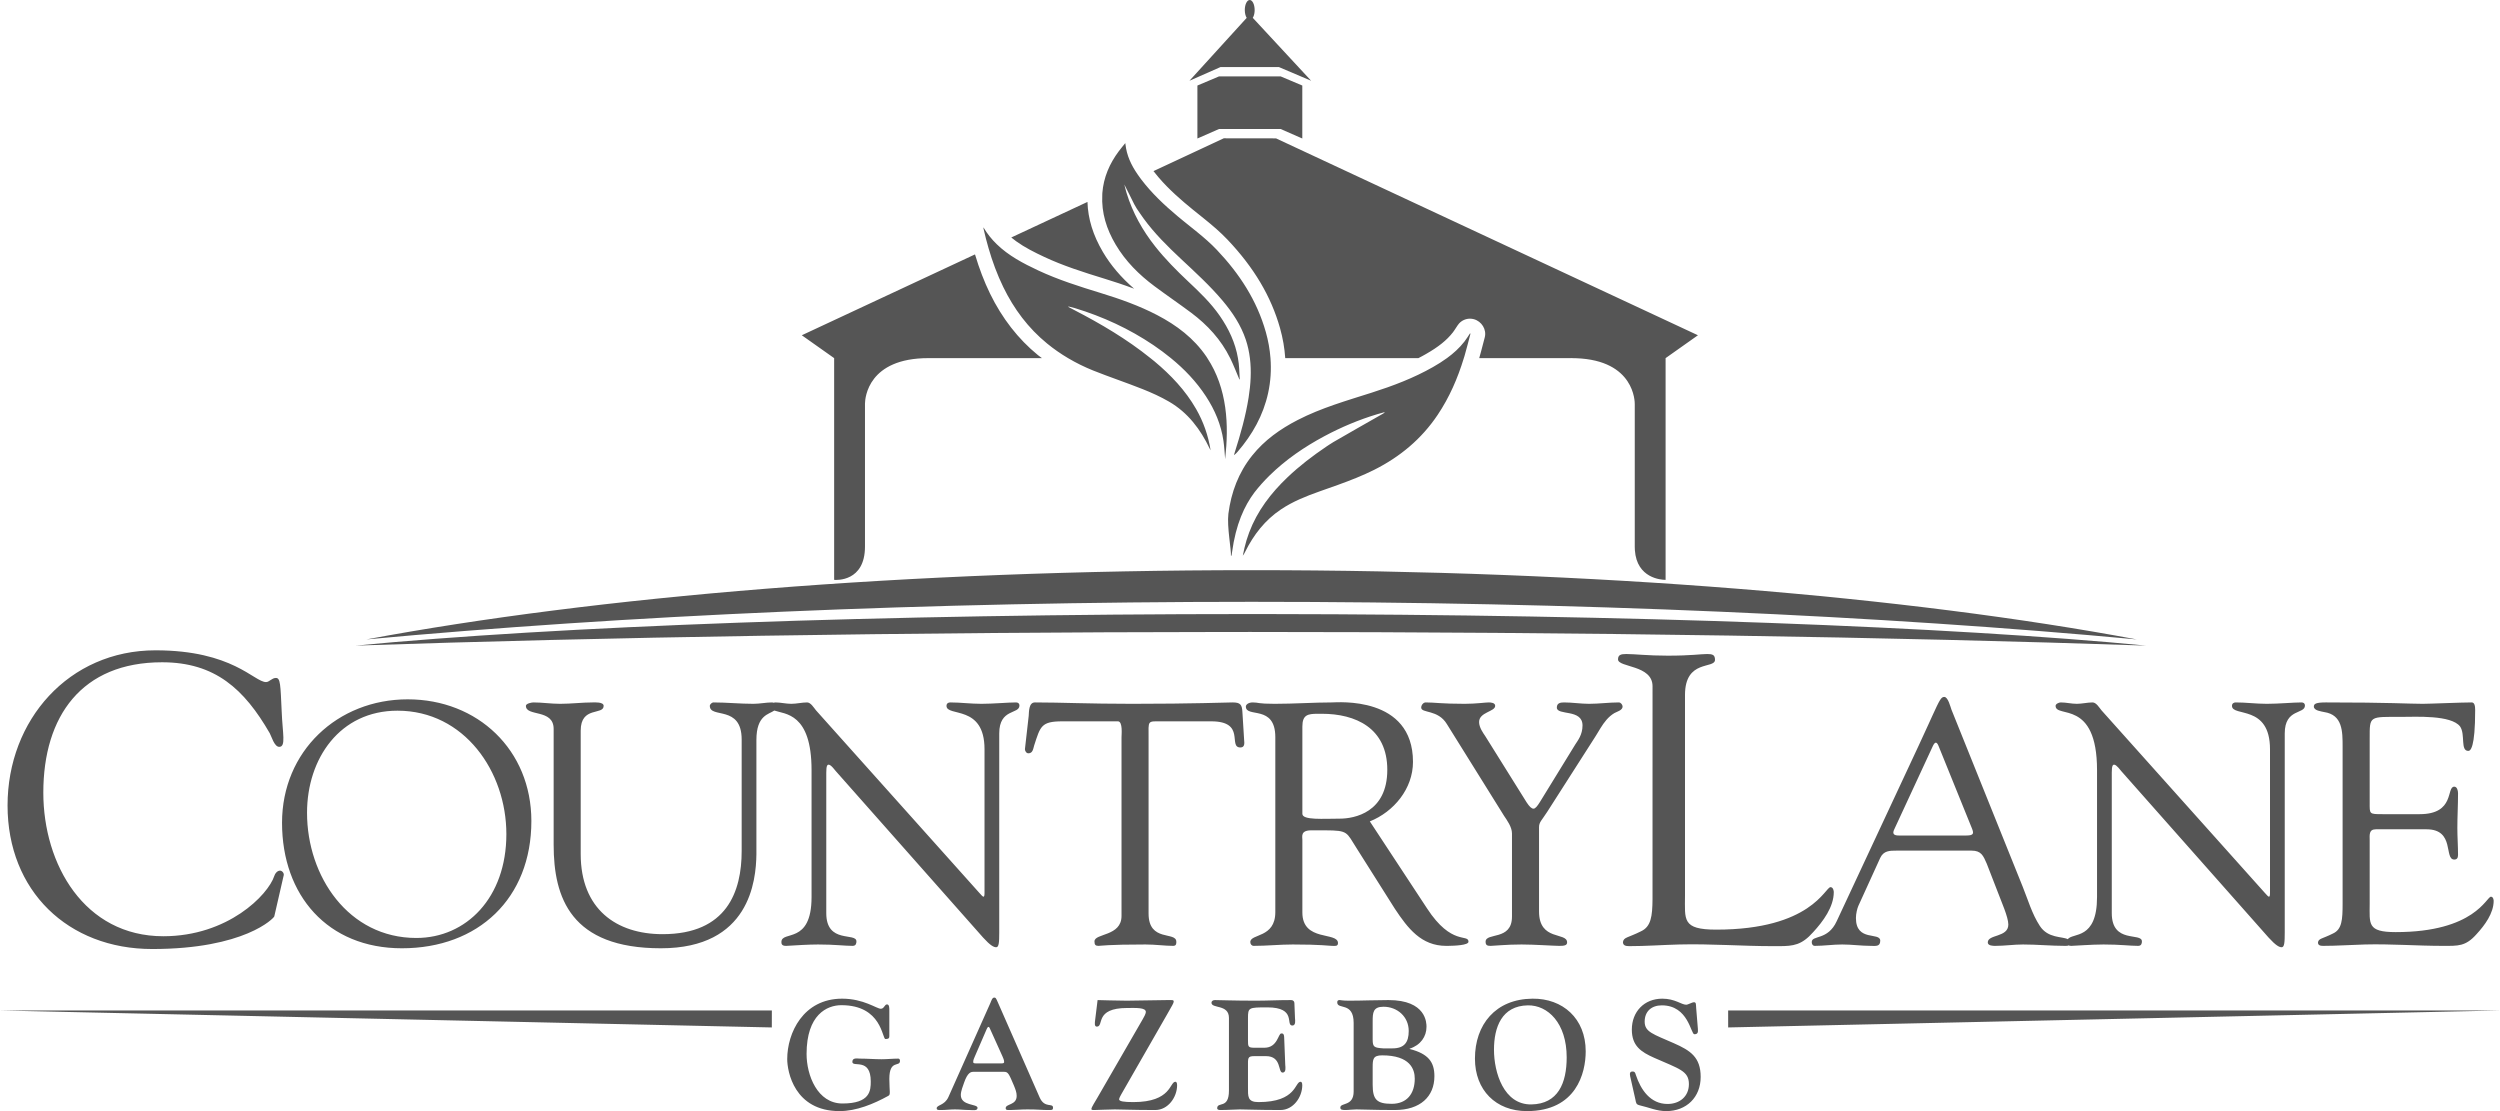 <svg xmlns="http://www.w3.org/2000/svg" width="135" height="60" viewBox="0 0 135 60"><path fill="#555" fill-rule="evenodd" d="M68.467,33.16 C88.077,33.18 105.367,33.849 115.891,34.863 C102.241,34.399 85.559,34.126 67.546,34.126 L66.198,34.127 C48.701,34.14 32.51,34.411 19.201,34.863 C29.89,33.833 47.558,33.159 67.546,33.159 L68.467,33.16 Z M67.585,30.789 C86.149,30.789 102.996,32.213 115.386,34.529 C101.528,33.242 85.143,32.498 67.585,32.498 C50.028,32.498 33.642,33.242 19.785,34.529 C32.174,32.213 49.021,30.789 67.585,30.789 Z M52.65,13.738 C52.879,14.506 53.146,15.206 53.461,15.852 C54.113,17.188 54.981,18.305 56.043,19.172 L56.153,19.256 L56.265,19.339 L50.132,19.339 C46.883,19.339 46.716,21.469 46.709,21.789 L46.709,29.515 C46.709,31.421 45.157,31.322 45.05,31.313 L45.044,31.312 L45.044,19.339 L43.297,18.104 L52.65,13.738 Z M66.084,7.468 L68.905,7.472 L74.095,9.894 L91.689,18.104 L89.942,19.339 L89.942,31.312 L89.918,31.312 C89.72,31.309 88.385,31.234 88.283,29.706 L88.277,29.515 L88.277,21.824 C88.279,21.709 88.278,19.459 85.111,19.344 L84.854,19.339 L84.833,19.326 L84.833,19.339 L79.878,19.339 L79.981,18.966 L80.079,18.592 L80.176,18.221 C80.289,17.796 80.011,17.352 79.588,17.236 C79.518,17.217 79.448,17.208 79.378,17.208 C79.155,17.208 78.941,17.302 78.789,17.469 L78.719,17.559 L78.623,17.703 C78.569,17.787 78.515,17.871 78.455,17.949 C78.126,18.372 77.675,18.735 76.991,19.124 L76.795,19.233 L76.594,19.339 L69.403,19.339 C69.367,18.803 69.275,18.262 69.122,17.719 C68.64,16.007 67.712,14.444 66.285,12.941 C65.899,12.535 65.482,12.181 65.068,11.846 L64.759,11.597 L64.408,11.315 C63.812,10.83 63.145,10.256 62.568,9.584 L62.288,9.24 L66.084,7.468 Z M79.378,18.007 C79.388,18.01 79.397,18.012 79.407,18.015 C79.3,18.416 79.202,18.82 79.085,19.218 C79.073,19.258 79.059,19.299 79.047,19.339 C78.716,20.427 78.266,21.462 77.629,22.41 C76.758,23.708 75.599,24.67 74.211,25.368 C73.577,25.686 72.919,25.942 72.255,26.182 L71.256,26.536 C70.529,26.794 69.814,27.077 69.169,27.51 C68.309,28.086 67.699,28.874 67.241,29.792 C67.204,29.866 67.168,29.94 67.111,30.008 C67.14,29.869 67.166,29.729 67.2,29.591 C67.233,29.452 67.269,29.313 67.311,29.176 C67.354,29.034 67.402,28.894 67.454,28.756 C67.893,27.587 68.631,26.627 69.524,25.776 C70.171,25.159 70.879,24.619 71.619,24.119 C71.63,24.112 71.875,23.946 72.006,23.87 C72.886,23.358 73.774,22.857 74.659,22.352 C74.702,22.328 74.746,22.306 74.778,22.253 C74.644,22.291 74.508,22.326 74.375,22.366 C73.383,22.664 72.434,23.064 71.52,23.552 C70.436,24.132 69.43,24.819 68.549,25.684 C68.255,25.973 67.983,26.277 67.735,26.598 C67.201,27.315 66.738,28.288 66.528,29.834 C66.524,29.874 66.519,29.908 66.513,29.936 C66.511,29.956 66.507,29.974 66.505,29.994 C66.505,29.994 66.505,29.994 66.494,30.029 C66.495,30.019 66.495,30.004 66.495,29.99 C66.488,30.002 66.48,30.01 66.47,30.008 C66.496,29.707 66.248,28.445 66.333,27.742 C66.484,26.582 66.881,25.519 67.618,24.599 C68.286,23.764 69.137,23.163 70.078,22.679 C71.35,22.024 72.719,21.636 74.074,21.203 C75.217,20.838 76.337,20.416 77.384,19.819 C77.644,19.671 77.896,19.513 78.135,19.339 C78.487,19.083 78.81,18.792 79.083,18.44 C79.19,18.302 79.28,18.152 79.378,18.007 Z M53.103,12.274 C53.31,12.626 53.555,12.926 53.826,13.189 C54.463,13.808 55.249,14.222 56.06,14.602 C57.148,15.111 58.291,15.471 59.437,15.822 C60.481,16.143 61.511,16.506 62.484,17.013 C63.537,17.562 64.466,18.26 65.145,19.257 C65.163,19.284 65.179,19.312 65.197,19.339 C65.728,20.148 66.027,21.044 66.162,22.001 C66.293,22.932 66.26,23.863 66.158,24.794 C66.13,24.478 66.115,24.142 66.067,23.81 C65.94,22.935 65.603,22.139 65.122,21.403 C64.6,20.603 63.954,19.931 63.229,19.339 C62.926,19.092 62.611,18.857 62.284,18.636 C60.975,17.752 59.555,17.099 58.047,16.639 C57.942,16.607 57.834,16.583 57.727,16.556 C57.719,16.554 57.71,16.558 57.671,16.564 C57.795,16.629 57.896,16.684 57.999,16.737 C59.448,17.487 60.85,18.313 62.124,19.339 C62.196,19.397 62.269,19.453 62.34,19.512 C63.225,20.25 64.011,21.077 64.59,22.086 C64.987,22.779 65.245,23.521 65.372,24.313 C65.357,24.285 65.34,24.258 65.326,24.23 C64.825,23.181 64.146,22.281 63.13,21.69 C62.674,21.425 62.187,21.205 61.696,21.01 C60.815,20.659 59.913,20.361 59.032,20.008 C58.562,19.819 58.109,19.596 57.675,19.339 C57.282,19.106 56.904,18.845 56.546,18.552 C55.523,17.717 54.754,16.686 54.177,15.501 C53.846,14.821 53.588,14.118 53.38,13.397 C53.282,13.058 53.193,12.716 53.115,12.37 C53.109,12.345 53.109,12.32 53.103,12.274 Z M60.765,7.728 C60.782,7.843 60.791,7.924 60.806,8.004 C60.914,8.599 61.2,9.108 61.55,9.584 C61.574,9.617 61.598,9.651 61.623,9.684 C62.194,10.437 62.877,11.078 63.596,11.68 L63.907,11.936 L64.649,12.533 C65.018,12.834 65.379,13.145 65.708,13.492 C66.925,14.774 67.872,16.217 68.356,17.937 C68.487,18.402 68.57,18.87 68.606,19.339 C68.654,19.962 68.617,20.589 68.48,21.218 C68.217,22.426 67.63,23.468 66.83,24.396 C66.773,24.461 66.714,24.525 66.632,24.579 C66.648,24.524 66.663,24.469 66.681,24.415 C66.989,23.446 67.267,22.469 67.426,21.461 C67.538,20.749 67.583,20.041 67.495,19.339 C67.453,19.006 67.384,18.675 67.274,18.346 C67.008,17.552 66.555,16.871 66.021,16.237 C65.334,15.422 64.548,14.707 63.772,13.981 C63.043,13.298 62.333,12.597 61.744,11.784 L61.562,11.524 L61.385,11.264 L61.245,11.022 L60.984,10.498 L60.718,9.972 L60.716,9.973 C60.754,10.119 60.787,10.265 60.831,10.408 C61.158,11.483 61.695,12.444 62.391,13.321 C62.927,13.996 63.531,14.606 64.158,15.195 C64.775,15.774 65.385,16.358 65.871,17.059 C66.354,17.756 66.706,18.507 66.849,19.339 C66.865,19.432 66.881,19.526 66.891,19.621 C66.902,19.717 66.91,19.813 66.916,19.909 L66.947,20.489 L66.925,20.485 C66.765,20.112 66.62,19.732 66.444,19.368 C66.439,19.358 66.433,19.349 66.428,19.339 C65.937,18.341 65.203,17.545 64.319,16.885 C63.668,16.399 62.997,15.942 62.345,15.457 C61.508,14.835 60.778,14.108 60.242,13.201 C59.755,12.375 59.473,11.495 59.523,10.53 C59.524,10.495 59.523,10.461 59.526,10.426 C59.591,9.579 59.916,8.834 60.419,8.161 C60.523,8.022 60.636,7.889 60.765,7.728 Z M58.723,10.904 C58.75,11.813 59.023,12.703 59.557,13.608 C59.982,14.329 60.541,14.982 61.243,15.591 C60.676,15.376 60.135,15.201 59.67,15.058 C58.475,14.691 57.405,14.349 56.397,13.877 C55.86,13.625 55.338,13.364 54.878,13.032 L54.609,12.824 L58.723,10.904 Z M66.162,4.124 L66.162,4.126 L68.826,4.126 L68.826,4.124 L69.158,4.124 L69.158,4.126 L70.324,4.619 L70.324,7.479 L70.231,7.438 L69.153,6.965 L68.898,6.965 L68.898,6.966 L66.069,6.966 L66.069,6.965 L65.83,6.965 L64.66,7.479 L64.66,4.619 L65.83,4.124 L66.162,4.124 Z M67.485,-4.83964935e-23 C67.632,-4.83964935e-23 67.751,0.242 67.751,0.542 C67.751,0.67 67.729,0.787 67.692,0.88 L67.65,0.963 L70.801,4.361 L69.062,3.622 L65.905,3.622 L64.23,4.361 L67.321,0.965 C67.26,0.866 67.219,0.714 67.219,0.542 C67.219,0.242 67.338,-4.83964935e-23 67.485,-4.83964935e-23 Z M8.398,35.117 C12.57,35.117 13.724,36.832 14.367,36.832 C14.545,36.832 14.678,36.609 14.9,36.609 C15.144,36.609 15.144,36.966 15.211,38.414 C15.255,39.595 15.455,40.33 15.078,40.33 C14.811,40.33 14.656,39.751 14.567,39.595 C13.191,37.211 11.615,35.763 8.752,35.763 C4.425,35.763 2.339,38.659 2.339,42.803 C2.339,46.68 4.558,50.557 8.819,50.557 C12.303,50.557 14.478,48.329 14.811,47.304 C14.856,47.148 14.989,47.014 15.122,47.014 C15.233,47.014 15.344,47.148 15.322,47.259 L14.811,49.487 C14.789,49.577 13.214,51.247 8.22,51.247 C3.67,51.247 0.408,48.106 0.408,43.494 C0.408,38.882 3.715,35.117 8.398,35.117 Z M22.017,37.764 C25.79,37.764 28.694,40.494 28.694,44.337 C28.694,48.514 25.827,51.207 21.703,51.207 C17.69,51.207 15.23,48.347 15.23,44.43 C15.23,40.568 18.226,37.764 22.017,37.764 Z M32.597,38.117 C32.597,38.637 31.358,38.117 31.358,39.454 L31.358,46.119 C31.358,49.09 33.281,50.445 35.778,50.445 C39.255,50.445 40.05,48.143 40.05,45.952 L40.05,39.936 C40.05,38.043 38.33,38.822 38.33,38.117 C38.33,38.024 38.46,37.931 38.515,37.931 C39.237,37.931 39.958,38.006 40.679,38.006 C41.031,38.006 41.364,37.931 41.696,37.931 C41.719,37.931 41.745,37.937 41.772,37.947 C41.805,37.937 41.838,37.931 41.863,37.931 C42.159,37.931 42.437,38.006 42.732,38.006 C43.01,38.006 43.306,37.931 43.583,37.931 C43.787,37.931 43.953,38.228 44.064,38.358 L52.886,48.218 C52.997,48.347 53.071,48.422 53.108,48.422 C53.145,48.422 53.164,48.366 53.164,48.218 L53.164,40.456 C53.164,38.024 51.111,38.729 51.111,38.117 C51.111,37.987 51.203,37.931 51.314,37.931 C51.869,37.931 52.405,38.006 52.997,38.006 C53.626,38.006 54.421,37.931 54.865,37.931 C54.976,37.931 55.05,37.987 55.05,38.098 C55.05,38.581 53.959,38.247 53.959,39.602 L53.959,50.353 C53.959,50.891 53.941,51.151 53.792,51.151 C53.663,51.151 53.478,51.058 53.09,50.631 L45.137,41.645 C45.1,41.608 44.878,41.292 44.749,41.292 C44.674,41.292 44.619,41.348 44.619,41.719 L44.619,49.313 C44.619,50.984 46.247,50.334 46.247,50.835 C46.247,50.928 46.228,51.077 46.043,51.077 C45.599,51.077 45.081,51.002 44.175,51.002 C43.667,51.002 42.964,51.048 42.623,51.068 L42.477,51.076 C42.459,51.076 42.446,51.077 42.437,51.077 C42.215,51.077 42.196,50.965 42.196,50.872 C42.196,50.222 43.824,51.04 43.824,48.44 L43.824,41.589 C43.824,38.488 42.381,38.571 41.812,38.369 C41.527,38.577 40.846,38.605 40.846,39.955 L40.846,45.711 C40.846,45.744 40.846,45.782 40.846,45.824 L40.846,46.129 C40.827,47.567 40.481,51.207 35.686,51.207 C30.821,51.207 29.897,48.477 29.897,45.618 L29.897,39.361 C29.897,38.265 28.399,38.711 28.399,38.117 C28.399,37.987 28.713,37.931 28.806,37.931 C29.287,37.931 29.749,38.006 30.248,38.006 C30.84,38.006 31.432,37.931 32.005,37.931 C32.098,37.931 32.597,37.894 32.597,38.117 Z M21.463,38.377 C18.356,38.377 16.58,40.958 16.58,43.891 C16.58,47.326 18.818,50.65 22.48,50.65 C25.18,50.65 27.344,48.477 27.344,45.042 C27.344,41.663 25.069,38.377 21.463,38.377 Z M60.562,39.806 C60.562,39.677 60.636,38.971 60.377,38.952 L57.362,38.952 C56.216,38.952 56.179,39.231 55.846,40.252 C55.79,40.438 55.772,40.679 55.531,40.679 C55.421,40.679 55.346,40.549 55.346,40.456 L55.55,38.655 C55.568,38.432 55.55,37.931 55.883,37.931 C57.325,37.931 58.75,38.006 61.135,38.006 C64.483,38.006 66.185,37.931 66.554,37.931 C66.98,37.931 67.072,38.043 67.091,38.47 L67.183,39.955 C67.202,40.141 67.22,40.363 66.98,40.363 C66.295,40.363 67.294,38.952 65.408,38.952 L62.763,38.952 C61.931,38.952 62.023,38.878 62.023,39.862 L62.023,49.331 C62.023,50.891 63.521,50.278 63.521,50.854 C63.521,50.91 63.54,51.077 63.355,51.077 C62.911,51.077 62.393,51.002 61.857,51.002 C59.785,51.002 59.434,51.077 59.323,51.077 C59.156,51.077 59.101,51.021 59.101,50.835 C59.101,50.39 60.562,50.575 60.562,49.462 L60.562,39.806 M104.991,37.634 C105.195,37.634 105.324,38.173 105.379,38.321 L109.226,47.883 C109.504,48.57 109.726,49.35 110.151,50 C110.594,50.681 111.365,50.559 111.66,50.717 C111.92,50.351 113.24,50.781 113.24,48.44 L113.24,41.589 C113.24,37.727 111.002,38.804 111.002,38.117 C111.002,38.006 111.187,37.931 111.28,37.931 C111.576,37.931 111.853,38.006 112.149,38.006 C112.427,38.006 112.723,37.931 113,37.931 C113.203,37.931 113.37,38.228 113.481,38.358 L122.303,48.218 C122.414,48.347 122.488,48.422 122.525,48.422 C122.562,48.422 122.58,48.366 122.58,48.218 L122.58,40.456 C122.58,38.024 120.527,38.729 120.527,38.117 C120.527,37.987 120.62,37.931 120.731,37.931 C121.286,37.931 121.822,38.006 122.414,38.006 C123.042,38.006 123.838,37.931 124.282,37.931 C124.393,37.931 124.467,37.987 124.467,38.098 C124.467,38.581 123.376,38.247 123.376,39.602 L123.376,50.353 C123.376,50.891 123.357,51.151 123.209,51.151 C123.08,51.151 122.895,51.058 122.506,50.631 L114.553,41.645 C114.517,41.608 114.295,41.292 114.165,41.292 C114.091,41.292 114.036,41.348 114.036,41.719 L114.036,49.313 C114.036,50.984 115.663,50.334 115.663,50.835 C115.663,50.928 115.645,51.077 115.46,51.077 C115.016,51.077 114.498,51.002 113.592,51.002 C112.944,51.002 111.983,51.077 111.853,51.077 C111.788,51.077 111.74,51.067 111.705,51.051 C111.658,51.077 111.589,51.077 111.52,51.077 C110.762,51.077 110.003,51.002 109.245,51.002 C108.746,51.002 108.246,51.077 107.747,51.077 C107.636,51.077 107.34,51.077 107.34,50.891 C107.34,50.445 108.45,50.631 108.45,49.926 C108.45,49.517 108.061,48.663 107.876,48.162 L107.285,46.639 C107.099,46.212 106.988,45.934 106.471,45.934 L102.402,45.934 C102.05,45.934 101.717,45.934 101.533,46.324 L100.349,48.923 C100.293,49.053 100.22,49.331 100.22,49.573 C100.22,50.872 101.533,50.315 101.533,50.798 C101.533,51.133 101.274,51.077 101.033,51.077 C100.515,51.077 99.997,51.002 99.48,51.002 C98.98,51.002 98.481,51.077 98,51.077 C97.889,51.077 97.834,50.984 97.834,50.872 C97.834,50.483 98.703,50.798 99.184,49.74 L103.604,40.271 C103.822,39.803 103.999,39.417 104.144,39.098 L104.339,38.669 C104.745,37.78 104.823,37.634 104.991,37.634 Z M92.188,35.317 C92.477,35.317 92.61,35.362 92.61,35.629 C92.61,36.142 90.99,35.585 90.99,37.523 L90.99,48.351 C90.99,49.666 90.813,50.2 92.677,50.2 C97.803,50.2 98.558,47.906 98.847,47.906 C99.002,47.906 99.024,48.128 99.024,48.173 C99.024,48.975 98.447,49.755 97.914,50.334 C97.293,51.036 96.842,51.089 96.084,51.092 L95.739,51.092 C94.053,51.092 92.366,50.958 90.679,51.002 C89.792,51.025 88.86,51.092 87.972,51.092 C87.772,51.092 87.639,51.047 87.639,50.869 C87.683,50.601 87.905,50.646 88.616,50.289 C89.154,50.04 89.229,49.48 89.236,48.555 L89.237,37.055 C89.237,35.897 87.373,36.052 87.373,35.607 C87.373,35.362 87.528,35.317 87.817,35.317 C88.283,35.317 88.971,35.406 90.058,35.406 C91.323,35.406 91.856,35.317 92.188,35.317 Z M76.301,41.143 C76.301,42.592 75.266,43.836 73.971,44.355 L77.06,49.053 C78.391,51.095 79.298,50.408 79.298,50.854 C79.298,51.045 78.537,51.072 78.214,51.076 L78.095,51.077 C76.745,51.077 76.024,50.13 75.321,49.071 L73.268,45.822 C72.698,44.931 72.82,44.844 71.562,44.838 L71.022,44.838 C70.953,44.838 70.882,44.838 70.808,44.838 C70.217,44.838 70.328,45.172 70.328,45.358 L70.328,49.276 C70.328,50.872 72.251,50.297 72.251,50.928 C72.251,51.114 72.085,51.077 71.937,51.077 C71.77,51.077 71.345,51.002 69.81,51.002 C69.107,51.002 68.404,51.077 67.701,51.077 C67.59,51.077 67.516,50.984 67.516,50.872 C67.516,50.408 68.867,50.668 68.867,49.257 L68.867,39.806 C68.867,38.024 67.276,38.785 67.276,38.154 C67.276,38.043 67.424,37.931 67.646,37.931 C67.979,37.931 67.886,38.006 68.83,38.006 C69.902,38.006 70.956,37.931 71.918,37.931 C72.214,37.931 76.301,37.56 76.301,41.143 Z M79.094,38.006 C79.704,38.006 80.204,37.931 80.389,37.931 C80.518,37.931 80.74,37.95 80.74,38.117 C80.74,38.432 79.871,38.451 79.871,38.989 C79.871,39.287 80.093,39.583 80.204,39.751 L82.442,43.334 C82.59,43.557 82.701,43.668 82.812,43.668 C82.904,43.668 83.015,43.538 83.163,43.297 L85.068,40.196 C85.198,39.992 85.456,39.677 85.456,39.175 C85.456,38.265 84.069,38.655 84.069,38.21 C84.069,37.968 84.254,37.931 84.458,37.931 C84.902,37.931 85.364,38.006 85.808,38.006 C86.344,38.006 86.881,37.931 87.417,37.931 C87.528,37.931 87.62,38.061 87.62,38.154 C87.62,38.358 87.306,38.432 87.176,38.507 C86.844,38.705 86.626,39.002 86.43,39.315 L86.238,39.631 C86.206,39.684 86.174,39.736 86.141,39.788 L83.552,43.836 C83.255,44.3 83.108,44.392 83.108,44.671 L83.108,49.22 C83.108,50.835 84.624,50.315 84.624,50.891 C84.624,51.058 84.458,51.077 84.199,51.077 C83.921,51.077 82.849,51.002 82.164,51.002 C81.332,51.002 80.666,51.077 80.5,51.077 C80.333,51.077 80.222,51.058 80.222,50.854 C80.222,50.334 81.647,50.817 81.647,49.498 L81.647,45.005 C81.647,44.653 81.369,44.281 81.221,44.058 L78.132,39.101 C77.652,38.302 76.745,38.525 76.745,38.21 C76.745,38.08 76.856,37.931 76.986,37.931 C77.485,37.931 77.837,38.006 79.094,38.006 Z M104.381,40.271 L102.291,44.782 C102.161,45.042 102.291,45.117 102.531,45.117 L106.193,45.117 C106.6,45.117 106.582,44.987 106.489,44.745 L104.677,40.271 C104.584,40.048 104.492,40.048 104.381,40.271 Z M71.382,38.544 L71.145,38.544 C70.625,38.547 70.328,38.597 70.328,39.231 L70.328,43.947 C70.328,44.3 71.474,44.207 72.344,44.207 C73.139,44.207 74.914,43.873 74.914,41.57 C74.914,39.305 73.194,38.544 71.382,38.544 Z M127.963,43.334 C127.963,43.965 127.926,43.965 128.666,43.965 L130.663,43.965 C132.586,43.965 132.087,42.48 132.531,42.48 C132.679,42.48 132.734,42.684 132.734,42.833 C132.734,43.483 132.697,44.114 132.697,44.708 C132.697,45.191 132.734,45.674 132.734,46.175 C132.734,46.342 132.66,46.416 132.531,46.416 C131.958,46.416 132.586,44.782 131.033,44.782 L128.296,44.782 C127.907,44.782 127.963,45.098 127.963,45.376 L127.963,48.793 C127.963,49.889 127.815,50.334 129.368,50.334 C133.641,50.334 134.269,48.422 134.51,48.422 C134.639,48.422 134.658,48.607 134.658,48.644 C134.658,49.313 134.177,49.963 133.733,50.445 C133.141,51.114 132.734,51.077 131.921,51.077 C130.515,51.077 129.109,50.965 127.704,51.002 C126.964,51.021 126.187,51.077 125.447,51.077 C125.281,51.077 125.17,51.04 125.17,50.891 C125.207,50.668 125.392,50.705 125.984,50.408 C126.465,50.185 126.501,49.666 126.501,48.793 L126.501,40.326 C126.501,39.491 126.501,38.6 125.503,38.451 C125.355,38.414 124.948,38.377 124.948,38.154 C124.948,38.006 125.059,37.931 125.595,37.931 C129.091,37.931 130.052,38.006 130.829,38.006 C131.199,38.006 132.901,37.931 133.474,37.931 C133.622,37.931 133.659,38.117 133.659,38.339 C133.659,40.401 133.4,40.549 133.289,40.549 C132.845,40.549 133.141,39.658 132.845,39.231 C132.365,38.6 130.441,38.711 129.701,38.711 C127.926,38.711 127.963,38.637 127.963,39.881 L127.963,43.334 M41.68,54.566 L0,54.566 L41.678,55.482 L41.68,54.566 M93.32,54.566 L135,54.566 L93.321,55.482 L93.32,54.566 M48.024,55.958 C48.024,56.067 47.974,56.108 47.815,56.108 C47.631,56.108 47.631,54.28 45.434,54.28 C44.657,54.28 43.555,54.792 43.555,56.914 C43.555,58.063 44.139,59.589 45.493,59.589 C46.996,59.589 47.021,58.885 47.021,58.398 C47.021,57.09 46.027,57.66 46.027,57.341 C46.027,57.098 46.295,57.165 46.437,57.165 C46.829,57.165 47.214,57.199 47.606,57.199 C47.915,57.199 48.208,57.165 48.508,57.165 C48.55,57.165 48.6,57.199 48.6,57.283 C48.6,57.643 48.024,57.19 48.024,58.264 C48.024,58.608 48.049,58.842 48.049,58.96 C48.049,59.094 48.041,59.136 47.965,59.178 C47.172,59.614 46.244,60 45.334,60 C42.886,60 42.51,57.853 42.51,57.19 C42.51,55.782 43.371,53.928 45.476,53.928 C46.637,53.928 47.339,54.473 47.564,54.473 C47.748,54.473 47.765,54.238 47.898,54.238 C48.024,54.238 48.024,54.423 48.024,54.557 L48.024,55.958 M53.956,57.425 C54.106,57.425 54.223,57.434 54.223,57.35 C54.223,57.232 54.173,57.14 54.132,57.04 L53.446,55.522 C53.396,55.454 53.421,55.454 53.38,55.454 C53.363,55.454 53.329,55.463 53.288,55.555 L52.645,57.04 C52.603,57.14 52.553,57.232 52.553,57.35 C52.553,57.434 52.67,57.425 52.82,57.425 L53.956,57.425 Z M52.569,57.878 C52.427,57.878 52.252,57.912 52.06,58.465 C52.001,58.633 51.884,58.926 51.884,59.128 C51.884,59.731 52.787,59.597 52.787,59.824 C52.787,60 52.528,59.941 52.352,59.941 C52.085,59.941 51.834,59.908 51.567,59.908 C51.316,59.908 51.074,59.941 50.832,59.941 C50.715,59.941 50.581,59.958 50.581,59.849 C50.581,59.656 51.007,59.706 51.216,59.237 L53.48,54.163 C53.538,54.029 53.58,53.869 53.689,53.869 C53.764,53.869 53.781,53.886 53.889,54.138 L56.145,59.27 C56.412,59.866 56.863,59.539 56.863,59.815 C56.863,59.958 56.788,59.941 56.562,59.941 C56.262,59.941 56.036,59.908 55.485,59.908 C55.117,59.908 54.808,59.941 54.566,59.941 C54.415,59.941 54.307,59.958 54.307,59.84 C54.307,59.597 54.9,59.69 54.9,59.178 C54.9,58.994 54.842,58.842 54.75,58.616 C54.474,57.962 54.432,57.878 54.215,57.878 L52.569,57.878 L52.569,57.878 Z M59.27,54.004 C59.437,54.004 60.256,54.037 60.841,54.037 C61.634,54.02 62.069,54.02 63.038,54.004 C63.313,54.004 63.38,53.987 63.38,54.087 C63.38,54.163 63.297,54.297 63.029,54.767 L60.548,59.094 C60.532,59.128 60.431,59.295 60.431,59.362 C60.431,59.472 60.682,59.513 61.2,59.513 C63.271,59.513 63.155,58.415 63.472,58.415 C63.505,58.415 63.564,58.44 63.564,58.599 C63.564,59.253 63.071,59.941 62.386,59.941 C61.116,59.941 60.615,59.908 60.197,59.908 C59.838,59.908 59.312,59.941 59.095,59.941 C58.986,59.941 58.936,59.941 58.936,59.883 C58.936,59.79 59.161,59.455 59.253,59.287 L61.709,55.035 C61.768,54.943 61.876,54.733 61.876,54.649 C61.876,54.398 61.35,54.431 60.874,54.431 C59.078,54.431 59.638,55.438 59.228,55.438 C59.086,55.438 59.12,55.22 59.137,55.085 L59.27,54.004 M67.391,56.159 C67.391,56.519 67.391,56.578 67.75,56.578 L68.276,56.578 C68.994,56.578 69.02,55.807 69.187,55.807 C69.245,55.807 69.337,55.79 69.345,56.016 L69.404,57.509 C69.412,57.618 69.462,57.92 69.262,57.92 C68.994,57.92 69.228,57.031 68.36,57.031 L67.741,57.031 C67.357,57.031 67.391,57.132 67.391,57.618 L67.391,58.692 C67.391,59.211 67.357,59.513 67.959,59.513 C70.03,59.513 69.913,58.415 70.231,58.415 C70.264,58.415 70.323,58.44 70.323,58.599 C70.323,59.253 69.83,59.941 69.145,59.941 C67.875,59.941 67.374,59.908 66.956,59.908 C66.697,59.908 66.346,59.941 65.887,59.941 C65.778,59.941 65.728,59.899 65.728,59.849 C65.728,59.463 66.363,59.916 66.363,58.893 L66.363,54.968 C66.363,54.213 65.419,54.482 65.419,54.146 C65.419,54.071 65.486,54.004 65.603,54.004 C65.945,54.004 66.547,54.037 67.825,54.037 C68.418,54.037 68.994,54.004 69.73,54.004 C69.838,54.004 69.897,54.087 69.897,54.163 L69.93,54.993 C69.939,55.102 69.98,55.379 69.788,55.379 C69.395,55.379 70.047,54.398 68.435,54.398 C67.424,54.398 67.391,54.406 67.391,54.985 L67.391,56.159 M74.124,58.574 C74.124,59.371 74.341,59.606 75.152,59.606 C75.971,59.606 76.397,59.061 76.397,58.247 C76.397,57.744 76.154,56.989 74.634,56.989 C74.141,56.989 74.124,57.199 74.124,57.635 L74.124,58.574 Z M74.124,56.134 C74.124,56.545 74.208,56.578 74.692,56.612 L75.194,56.612 C75.828,56.612 76.071,56.293 76.071,55.672 C76.071,54.901 75.453,54.364 74.709,54.364 C74.141,54.364 74.124,54.683 74.124,55.161 L74.124,56.134 Z M73.097,55.237 C73.097,54.079 72.211,54.54 72.211,54.129 C72.211,53.995 72.312,54.004 72.354,54.004 C72.387,54.004 72.412,54.012 72.479,54.02 C72.554,54.029 72.663,54.037 72.855,54.037 C73.214,54.037 73.565,54.029 73.916,54.02 C74.275,54.012 74.626,54.004 74.977,54.004 C77.023,54.004 77.031,55.245 77.031,55.446 C77.031,55.974 76.714,56.436 76.121,56.629 L76.121,56.645 C77.14,56.905 77.458,57.358 77.458,58.113 C77.458,59.22 76.689,59.941 75.327,59.941 C74.709,59.941 74.291,59.933 73.974,59.924 C73.665,59.916 73.456,59.908 73.247,59.908 C73.147,59.908 73.047,59.916 72.938,59.924 C72.838,59.933 72.746,59.941 72.654,59.941 C72.462,59.941 72.378,59.924 72.378,59.807 C72.378,59.53 73.097,59.756 73.097,58.943 L73.097,55.237 L73.097,55.237 Z M82.696,59.639 C84.133,59.614 84.601,58.49 84.601,57.098 C84.601,55.245 83.582,54.272 82.504,54.289 C81.092,54.314 80.675,55.471 80.675,56.687 C80.675,57.912 81.201,59.664 82.696,59.639 Z M82.755,53.928 C84.384,53.911 85.628,54.993 85.628,56.771 C85.628,57.945 85.119,60 82.454,60 C80.775,60 79.647,58.868 79.647,57.165 C79.647,55.329 80.758,53.945 82.755,53.928 L82.755,53.928 Z M88.052,58.222 C88.027,58.105 87.944,57.861 88.152,57.861 C88.286,57.861 88.303,57.937 88.336,58.046 C88.603,58.851 89.121,59.614 90.048,59.614 C90.7,59.614 91.201,59.211 91.201,58.541 C91.201,57.828 90.675,57.719 89.33,57.123 C88.612,56.805 88.119,56.477 88.119,55.597 C88.119,54.633 88.787,53.928 89.765,53.928 C90.449,53.928 90.8,54.255 91.051,54.255 C91.16,54.255 91.368,54.121 91.477,54.121 C91.602,54.121 91.577,54.247 91.594,54.44 L91.686,55.563 C91.703,55.748 91.678,55.849 91.494,55.849 C91.302,55.849 91.176,54.289 89.739,54.289 C89.188,54.289 88.812,54.607 88.812,55.169 C88.812,55.731 89.272,55.84 90.391,56.335 C91.285,56.729 91.836,57.09 91.836,58.155 C91.836,59.253 91.068,60 89.973,60 C89.464,60 89.038,59.799 88.553,59.69 C88.344,59.639 88.353,59.572 88.311,59.371 L88.052,58.222"/></svg>